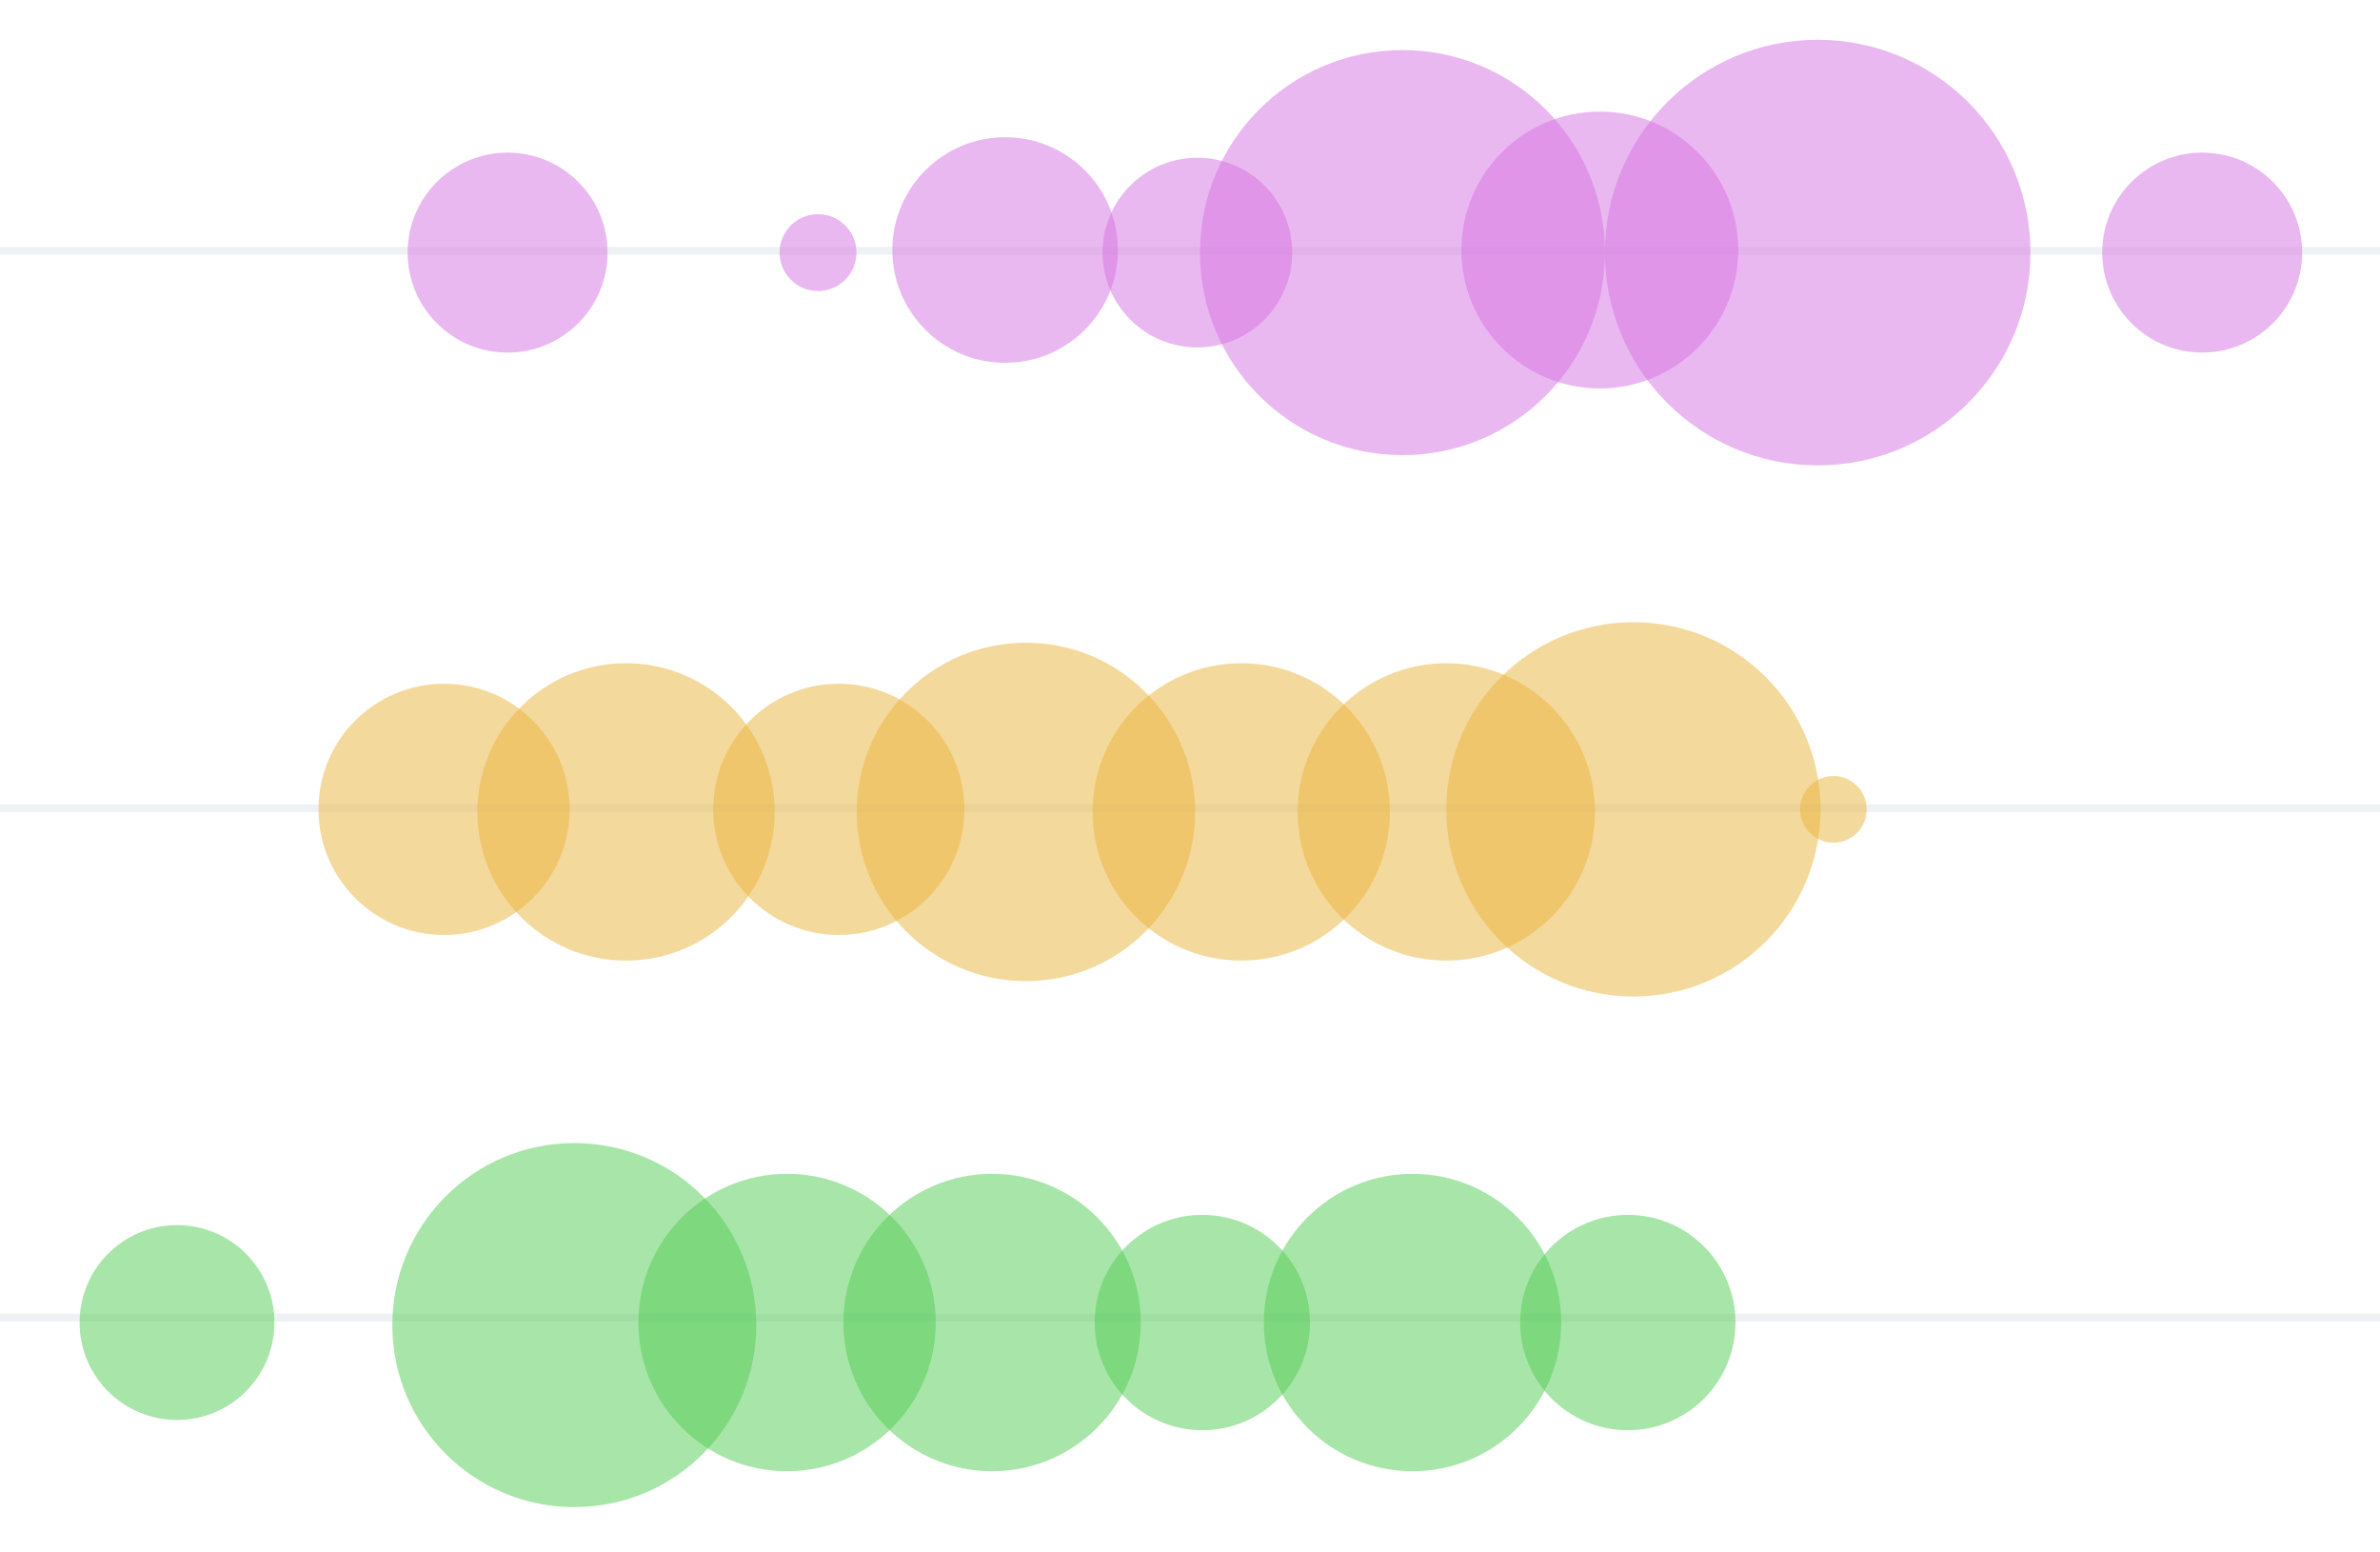 <svg height="195" viewBox="0 0 299 195" width="299" xmlns="http://www.w3.org/2000/svg"><g fill="none" fill-rule="evenodd"><path d="m0 0h299v195h-299z" fill="#fff"/><path d="m0 31h299v1h-299z" fill="#e9edf0" opacity=".7"/><g fill="#d673e2"><circle cx="63.767" cy="31.728" opacity=".5" r="12.559"/><circle cx="276.662" cy="31.728" opacity=".5" r="12.559"/><circle cx="102.768" cy="31.728" opacity=".5" r="4.83"/><circle cx="126.276" cy="31.406" opacity=".5" r="14.169"/><circle cx="200.986" cy="31.406" opacity=".5" r="17.389"/><circle cx="176.19" cy="31.728" opacity=".5" r="25.44"/><circle cx="228.358" cy="31.728" opacity=".5" r="26.728"/><circle cx="150.428" cy="31.728" opacity=".5" r="11.915"/></g><path d="m0 101h299v1h-299z" fill="#e9edf0" opacity=".7"/><circle cx="55.786" cy="101.663" fill="#eab53d" opacity=".5" r="15.779"/><circle cx="230.325" cy="101.663" fill="#eab53d" opacity=".5" r="4.186"/><circle cx="105.379" cy="101.663" fill="#eab53d" opacity=".5" r="15.779"/><circle cx="155.937" cy="101.985" fill="#eab53d" opacity=".5" r="18.678"/><circle cx="181.699" cy="101.985" fill="#eab53d" opacity=".5" r="18.678"/><circle cx="78.65" cy="101.985" fill="#eab53d" opacity=".5" r="18.678"/><circle cx="128.887" cy="101.985" fill="#eab53d" opacity=".5" r="21.254"/><circle cx="205.207" cy="101.663" fill="#eab53d" opacity=".5" r="23.508"/><path d="m0 165h299v1h-299z" fill="#e9edf0" opacity=".7"/><circle cx="22.237" cy="166.124" fill="#52cc55" opacity=".5" r="12.237"/><circle cx="72.151" cy="166.446" fill="#52cc55" opacity=".5" r="22.864"/><circle cx="98.879" cy="166.124" fill="#52cc55" opacity=".5" r="18.678"/><circle cx="124.641" cy="166.124" fill="#52cc55" opacity=".5" r="18.678"/><circle cx="177.454" cy="166.124" fill="#52cc55" opacity=".5" r="18.678"/><circle cx="151.048" cy="166.124" fill="#52cc55" opacity=".5" r="13.525"/><circle cx="204.504" cy="166.124" fill="#52cc55" opacity=".5" r="13.525"/></g></svg>